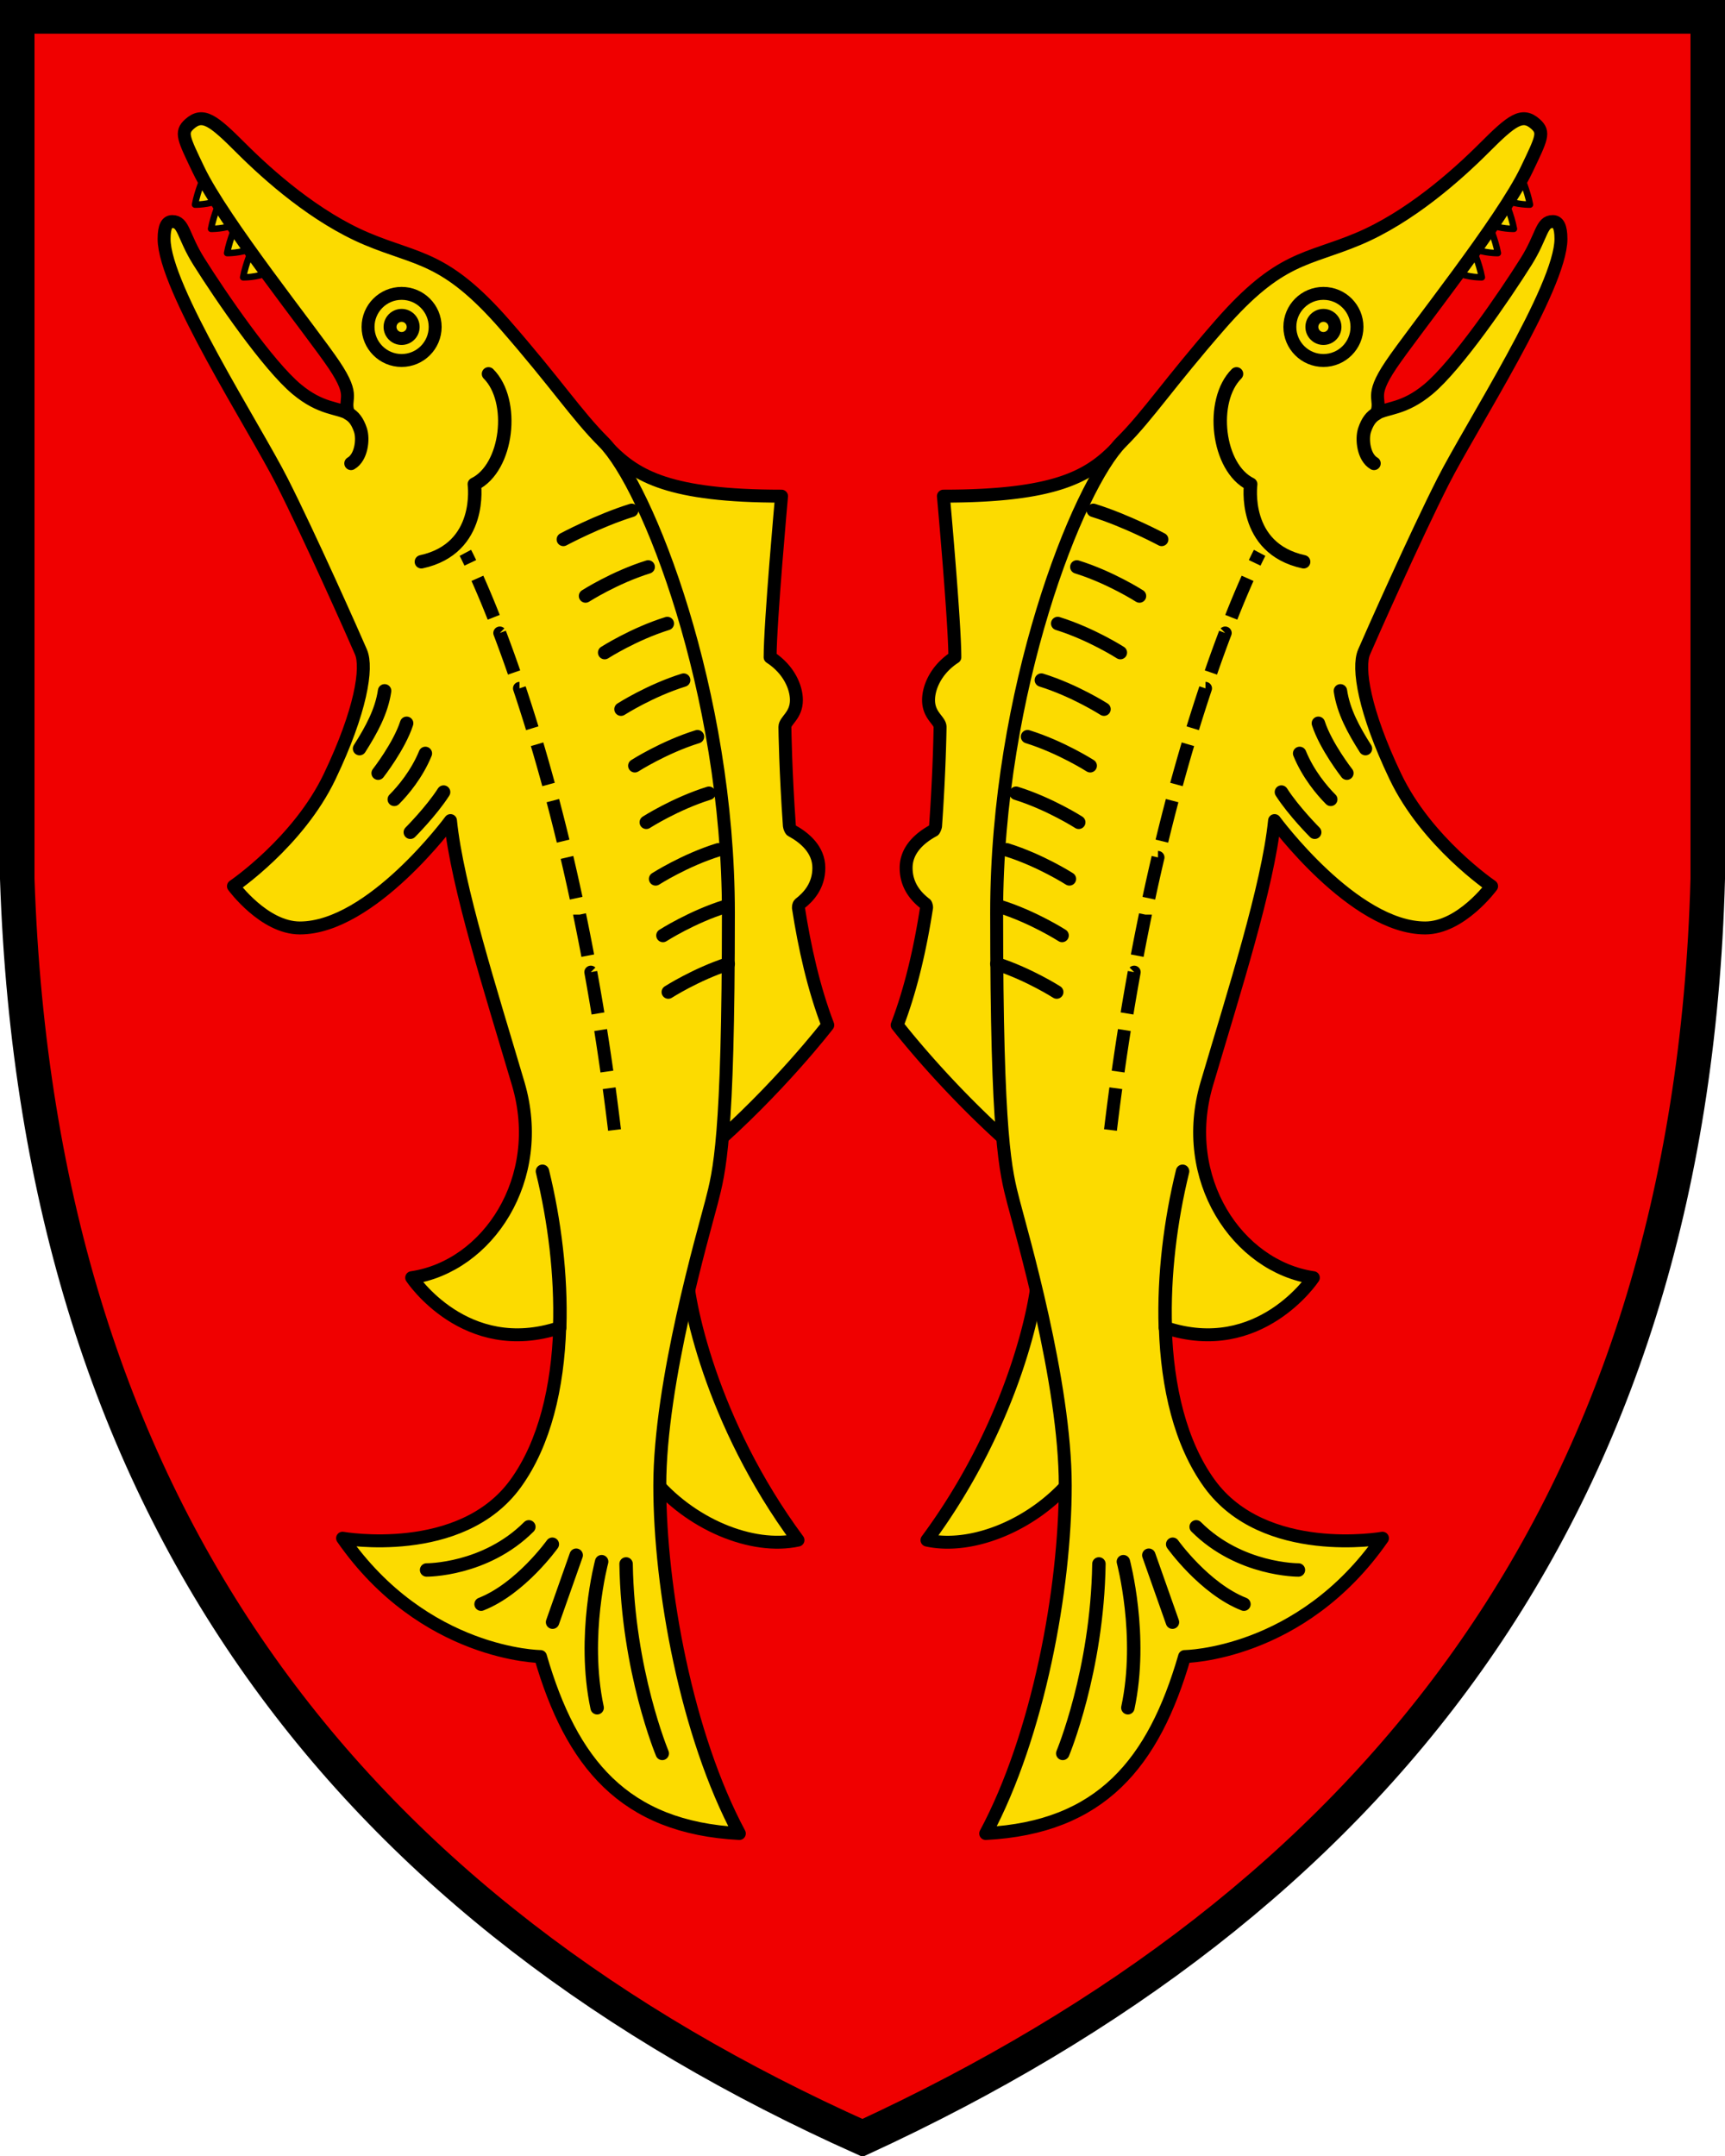 <?xml version="1.0" encoding="UTF-8"?>
<!DOCTYPE svg PUBLIC "-//W3C//DTD SVG 1.1//EN" "http://www.w3.org/Graphics/SVG/1.1/DTD/svg11.dtd">
<svg width="400" height="500" version="1.1" xmlns="http://www.w3.org/2000/svg">
 <g stroke="#000">
  <path d="M396 3.803H4v200c5 150 80 240 196 292 117-54 192-144 196-292z" fill="#f00000" stroke-width="8"/>
  <g fill="#fcdb00" stroke-linejoin="round">
   <path d="m141.54 104.313-2.506.488 13.027 29.283 12.912 68.02-.807 64.68c16.372-14.18 27.785-29.055 27.785-29.055-3.237-8.441-5.387-17.99-6.814-27.23v-.002c-.03-.202.122-.763.229-.844 2.176-1.66 4.51-4.261 4.51-8.382 0-4.293-3.355-7.06-6.382-8.692-.13-.07-.428-.763-.447-1.04-.888-12.538-1.039-22.234-1.039-22.952 0-1.515 2.666-2.608 2.666-6.24 0-2.853-1.657-7.048-6.096-9.93 0-8.07 2.65-37.354 2.65-37.354-25.94 0-33.578-4.639-39.688-10.75zm17.672 189.91-8.07 21.213v27.209c8.762 10.837 23.29 16.83 33.896 14.525-20.292-27.44-25.826-55.92-25.826-62.947z" stroke-width="3"/>
   <path d="M47.387 40.71s-1.556 3.46-2.162 6.744c0 0 3.026.087 5.88-1.124 0 0-1.557 3.46-2.162 6.745 0 0 3.026.087 5.88-1.124 0 0-1.557 3.458-2.162 6.745 0 0 3.027.086 5.88-1.124 0 0-1.556 3.458-2.162 6.744 0 0 3.027.086 5.88-1.125l.864-.864-15.045-22.135z" stroke-width="1.5"/>
   <g transform="translate(0 3.803)" stroke-width="3">
    <path d="M129.79 304.09c-21.879 7.26-34.324-11.584-34.324-11.584 17.639-2.594 31.211-22.952 24.709-44.964-6.348-21.496-14.163-45.773-15.717-61.044 0 0-18.331 24.902-34.933 24.902-8.3 0-15.391-9.685-15.391-9.685s15.045-10.203 22.308-25.421 8.82-25.248 7.263-28.88-11.932-26.978-18.33-39.602c-6.4-12.624-27.324-44.963-27.324-56.204 0-2.94.692-4.035 1.902-4.035 2.71 0 2.454 3.372 6.169 9.281 5.071 8.07 16.023 24.071 22.71 29.63 5.641 4.686 9.44 4.185 12 5.636-1.392-3.791 1.836-3.56-3.352-11.286S51.704 47.492 46.005 35.525c-3.458-7.263-4.227-8.615-2.075-10.549 3.113-2.795 5.535-.864 11.932 5.535s17.294 16.083 29.226 21.098 18.124 4.008 31.993 19.888c11.932 13.662 16.602 20.925 22.827 27.15 10.203 10.204 28.995 57.818 28.995 109.24 0 52.573-2.075 59.95-3.92 67.099s-11.989 41.734-11.989 65.715 6.226 57.874 18.446 80.705c-26.747-1.383-38.967-16.37-46.116-41.042 0 0-26.978-.231-45.885-27.44 0 0 27.439 4.843 40.121-12.681 6.756-9.336 9.781-22.338 10.228-36.146z"/>
    <circle cx="93.126" cy="72.016" r="7.782"/>
    <circle cx="93.126" cy="72.016" r="2.68"/>
    <path d="M80.825 92.122c1.155.656 2.056 1.709 2.76 3.818.691 2.076.23 6.34-2.191 7.724m48.392 200.423c.391-12.109-1.201-24.837-4.003-36.256M113.275 82.9c6.225 6.225 4.496 21.79-3.286 25.594 0 0 2.075 14.872-12.278 17.985m55.857 276.354s-7.996-19.083-8.386-43.944m-11.57-2.021-5.479 15.53m-29.212-12.106s13.591.115 23.71-10.005m5.446 4.034s-7.35 10.308-16.522 13.904m27.957-9.857s-4.617 17.178-1.045 33.878M89.182 156.41c-.705 4.776-3.02 9.006-5.807 13.405m10.918-5.88c-1.722 5.325-6.606 11.57-6.606 11.57m10.95-4.583c-1.96 4.793-5.164 8.612-7.21 10.658m11.437-1.694c-2.858 4.46-7.72 9.322-7.72 9.322m35.486-67.912s8.065-4.322 15.847-6.744m-10.7 19.867s6.744-4.324 14.526-6.745m-10.092 19.867s6.744-4.323 14.526-6.744m-10.736 19.867s6.745-4.324 14.527-6.745m-11.324 19.866s6.745-4.322 14.527-6.744m-11.87 19.86s6.744-4.323 14.526-6.745m-12.362 19.867s6.744-4.324 14.526-6.744m-12.83 19.867s6.744-4.324 14.526-6.745m-13.281 19.867s6.384-4.092 13.896-6.544" stroke-linecap="round" stroke-width="3.113"/>
    <path d="M141.26 248.57c.43 3.17.844 6.399 1.238 9.688m-3.217-23.184c.498 3.146.98 6.359 1.446 9.635m-3.728-23.062a577.22 577.22 0 0 1 1.66 9.582m-4.254-22.926a556.85 556.85 0 0 1 1.888 9.525m-4.815-22.785c.717 3.055 1.427 6.21 2.125 9.462m-5.403-22.633a482.13 482.13 0 0 1 2.378 9.395m-6.037-22.468a441.95 441.95 0 0 1 2.655 9.33m-6.737-22.294a391.242 391.242 0 0 1 2.962 9.255m-7.527-22.094a328.41 328.41 0 0 1 3.317 9.16m-8.505-21.839a229.725 229.725 0 0 1 3.78 9.039m-6.575-14.947s.411.776 1.148 2.322M258.45 100.51c-6.11 6.11-13.749 10.75-39.689 10.75 0 0 2.652 29.283 2.652 37.354-4.439 2.881-6.097 7.076-6.097 9.93 0 3.631 2.668 4.725 2.668 6.24 0 .718-.153 10.414-1.041 22.95-.019.279-.316.972-.446 1.042-3.026 1.631-6.382 4.399-6.382 8.691 0 4.122 2.334 6.723 4.511 8.383.107.081.26.645.229.846l-.002-.002c-1.427 9.24-3.577 18.79-6.815 27.232 0 0 11.415 14.874 27.787 29.055l-.808-64.68 12.912-68.02 13.029-29.283-2.508-.488zm-17.672 189.91c0 7.029-5.533 35.508-25.824 62.947 10.606 2.305 25.133-3.688 33.895-14.525v-27.209l-8.07-21.213z"/>
   </g>
   <path d="M352.61 40.71s1.556 3.46 2.162 6.744c0 0-3.026.087-5.88-1.124 0 0 1.557 3.46 2.162 6.745 0 0-3.026.087-5.88-1.124 0 0 1.557 3.458 2.162 6.745 0 0-3.027.086-5.88-1.124 0 0 1.556 3.458 2.162 6.744 0 0-3.027.086-5.88-1.125l-.864-.864 15.045-22.135z" stroke-width="1.5"/>
   <g transform="translate(0 3.803)" stroke-width="3">
    <path d="M270.22 304.09c21.879 7.26 34.324-11.584 34.324-11.584-17.639-2.594-31.211-22.952-24.709-44.964 6.348-21.496 14.163-45.773 15.717-61.044 0 0 18.331 24.902 34.933 24.902 8.3 0 15.391-9.685 15.391-9.685s-15.045-10.203-22.308-25.421-8.82-25.248-7.263-28.88 11.932-26.978 18.33-39.602c6.4-12.624 27.324-44.963 27.324-56.204 0-2.94-.692-4.035-1.902-4.035-2.71 0-2.454 3.372-6.169 9.281-5.071 8.07-16.023 24.071-22.71 29.63-5.641 4.686-9.44 4.185-12 5.636 1.392-3.791-1.836-3.56 3.352-11.286s25.776-33.342 31.475-45.309c3.458-7.263 4.227-8.615 2.075-10.549-3.113-2.795-5.535-.864-11.932 5.535s-17.294 16.083-29.226 21.098-18.124 4.008-31.993 19.888c-11.932 13.662-16.602 20.925-22.827 27.15-10.203 10.204-28.995 57.818-28.995 109.24 0 52.573 2.075 59.95 3.92 67.099s11.989 41.734 11.989 65.715-6.226 57.874-18.446 80.705c26.747-1.383 38.967-16.37 46.116-41.042 0 0 26.978-.231 45.885-27.44 0 0-27.439 4.843-40.121-12.681-6.756-9.336-9.781-22.338-10.228-36.146z"/>
    <circle transform="scale(-1 1)" cx="-306.88" cy="72.016" r="7.782"/>
    <circle transform="scale(-1 1)" cx="-306.88" cy="72.016" r="2.68"/>
    <path d="M319.18 92.122c-1.156.656-2.057 1.709-2.76 3.818-.692 2.076-.231 6.34 2.19 7.724m-48.392 200.423c-.391-12.109 1.201-24.837 4.003-36.256M286.729 82.9c-6.225 6.225-4.496 21.79 3.286 25.594 0 0-2.075 14.872 12.278 17.985m-55.857 276.354s7.996-19.083 8.386-43.944m11.57-2.021 5.479 15.53m29.212-12.106s-13.591.115-23.71-10.005m-5.446 4.034s7.35 10.308 16.522 13.904m-27.957-9.857s4.617 17.178 1.045 33.878m49.285-235.836c.705 4.776 3.02 9.006 5.807 13.405m-10.918-5.88c1.722 5.325 6.606 11.57 6.606 11.57m-10.95-4.583c1.96 4.793 5.164 8.612 7.21 10.658m-11.437-1.694c2.858 4.46 7.72 9.322 7.72 9.322m-35.486-67.912s-8.065-4.322-15.847-6.744m10.7 19.867s-6.744-4.324-14.526-6.745m10.092 19.867s-6.744-4.323-14.526-6.744m10.736 19.867s-6.745-4.324-14.527-6.745m11.324 19.866s-6.745-4.322-14.527-6.744m11.87 19.86s-6.744-4.323-14.526-6.745m12.362 19.867s-6.744-4.324-14.526-6.744m12.83 19.867s-6.744-4.324-14.526-6.745m13.281 19.867s-6.384-4.092-13.896-6.544" stroke-linecap="round" stroke-width="3.113"/>
    <path d="M258.74 248.57c-.43 3.17-.844 6.399-1.238 9.688m3.217-23.184c-.498 3.146-.98 6.359-1.446 9.635m3.728-23.062a577.22 577.22 0 0 0-1.66 9.582m4.254-22.926a556.85 556.85 0 0 0-1.888 9.525m4.814-22.785a510.277 510.277 0 0 0-2.125 9.462m5.404-22.633a482.13 482.13 0 0 0-2.378 9.395m6.037-22.468a441.95 441.95 0 0 0-2.655 9.33m6.737-22.294a391.242 391.242 0 0 0-2.962 9.255m7.527-22.094a328.41 328.41 0 0 0-3.317 9.16m8.505-21.839a229.725 229.725 0 0 0-3.78 9.039m6.575-14.947s-.411.776-1.148 2.322"/>
   </g>
  </g>
 </g>
</svg>
